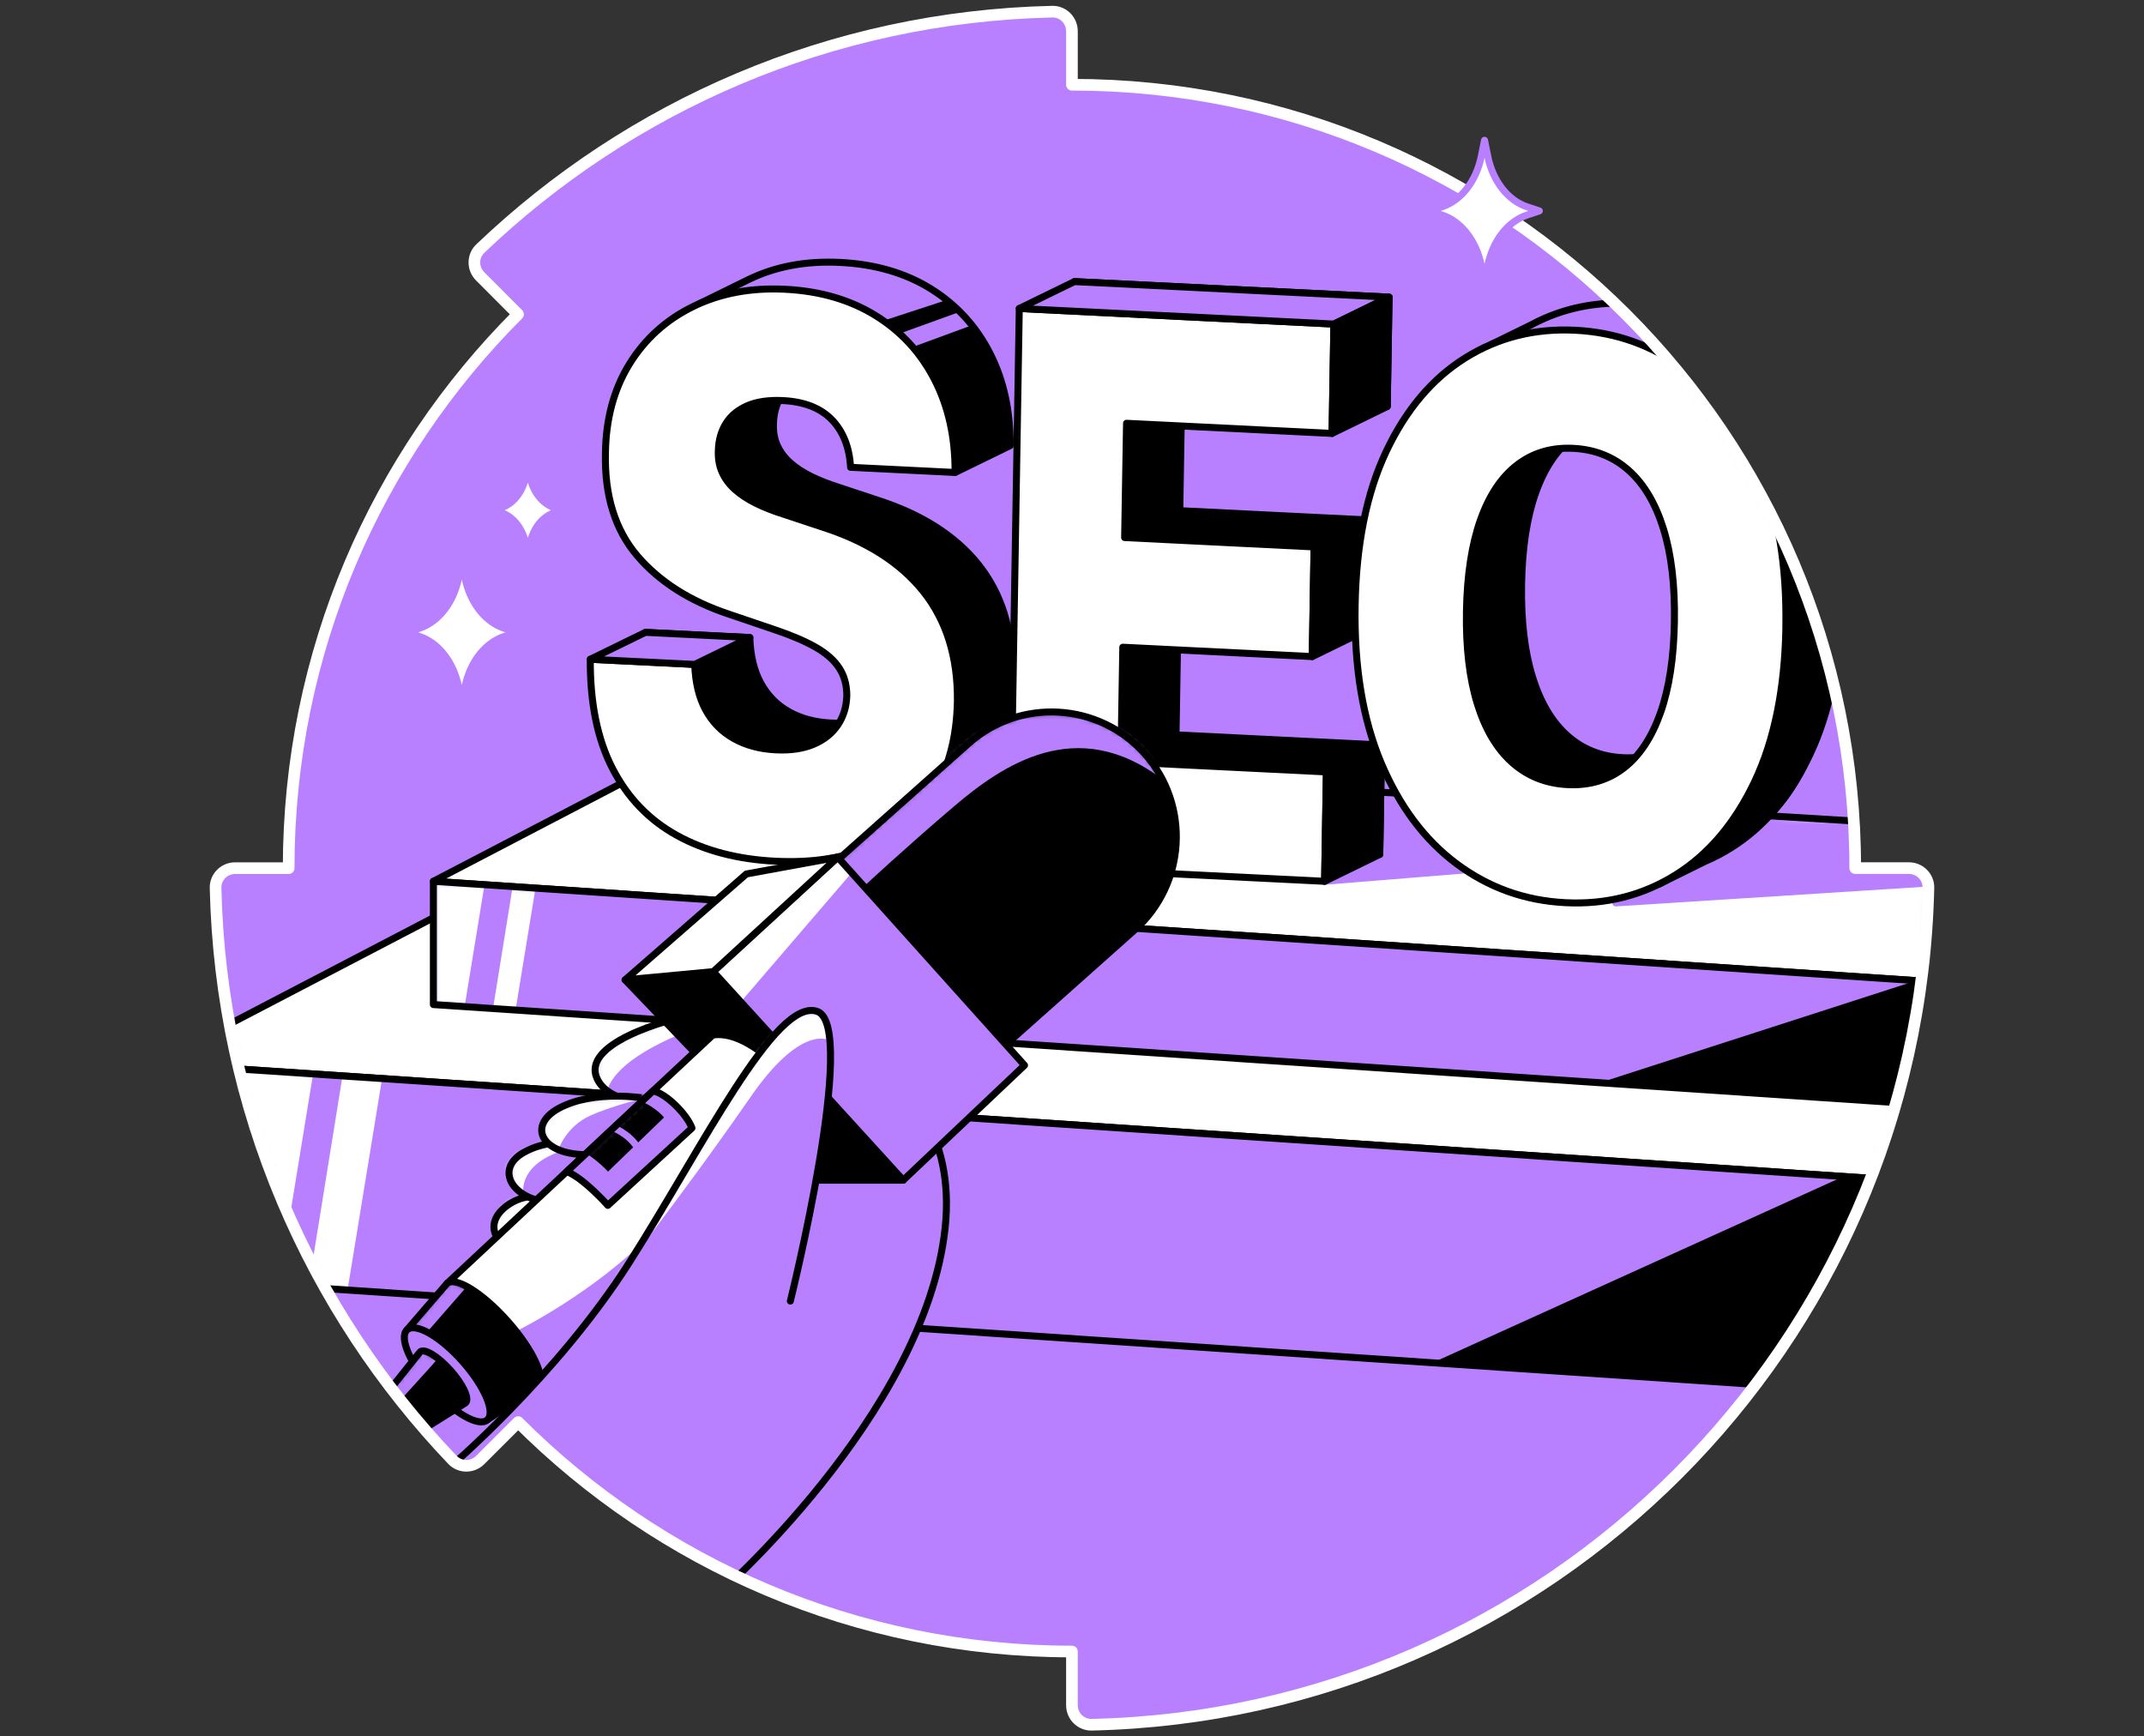 <svg width="368" height="298" viewBox="0 0 368 298" fill="none" xmlns="http://www.w3.org/2000/svg">
<rect x="0" y="0" width="368" height="298" fill="#333333" stroke="none"/>
<path d="M88.933 244.064C113.26 268.39 146.867 283.433 183.989 283.433V292.656C183.989 294.514 185.514 296.039 187.371 295.999C265.882 294.228 329.224 230.9 330.999 152.372C331.042 150.511 329.517 148.986 327.656 148.986H318.433C318.433 74.735 258.24 14.542 183.989 14.542V5.344C183.989 3.479 182.465 1.955 180.607 2.001C142.569 2.864 108.081 18.175 82.437 42.663C81.091 43.944 81.091 46.099 82.405 47.412L88.912 53.937C64.588 78.264 49.545 111.871 49.545 148.993H40.344C38.486 148.993 36.958 150.518 37.001 152.379C37.86 190.413 53.175 224.901 77.663 250.545C78.944 251.891 81.091 251.891 82.412 250.577L88.937 244.071L88.933 244.064Z" fill="#B880FF"/>
<mask id="mask0_10065_151" style="mask-type:luminance" maskUnits="userSpaceOnUse" x="37" y="2" width="294" height="294">
<path d="M88.933 244.064C113.26 268.39 146.867 283.433 183.989 283.433V292.656C183.989 294.514 185.514 296.039 187.371 295.999C265.882 294.228 329.224 230.9 330.999 152.372C331.042 150.511 329.517 148.986 327.656 148.986H318.433C318.433 74.735 258.24 14.542 183.989 14.542V5.344C183.989 3.479 182.465 1.955 180.607 2.001C142.569 2.864 108.081 18.175 82.437 42.663C81.091 43.944 81.091 46.099 82.405 47.412L88.912 53.937C64.588 78.264 49.545 111.871 49.545 148.993H40.344C38.486 148.993 36.958 150.518 37.001 152.379C37.86 190.413 53.175 224.901 77.663 250.545C78.944 251.891 81.091 251.891 82.412 250.577L88.937 244.071L88.933 244.064Z" fill="white"/>
</mask>
<g mask="url(#mask0_10065_151)">
<path d="M26.471 182.486L328.143 202.697L336.675 157.68L101.488 143.367L26.471 182.486Z" fill="white" stroke="black" stroke-width="1.2" stroke-linecap="round" stroke-linejoin="round"/>
<path d="M26.471 182.485V219.178L309.897 238.168L328.143 202.696L26.471 182.485Z" fill="#B880FF"/>
<mask id="mask1_10065_151" style="mask-type:luminance" maskUnits="userSpaceOnUse" x="26" y="182" width="303" height="57">
<path d="M26.471 182.485V219.178L309.897 238.168L328.143 202.696L26.471 182.485Z" fill="white"/>
</mask>
<g mask="url(#mask1_10065_151)">
<path d="M53.869 183.505L47.946 219.801L26.471 219.178V182.485L53.869 183.505Z" fill="white"/>
<path d="M58.804 184.554L52.953 220.853L59.663 221.303L65.597 185.008L58.804 184.554Z" fill="white"/>
</g>
<path d="M26.471 182.485V219.178L309.897 238.168L328.143 202.696L26.471 182.485Z" stroke="black" stroke-width="1.2" stroke-linecap="round" stroke-linejoin="round"/>
<path d="M74.388 151.248L332.463 168.538L336.675 142.025L117.637 128.696L74.388 151.248Z" fill="white"/>
<mask id="mask2_10065_151" style="mask-type:luminance" maskUnits="userSpaceOnUse" x="74" y="128" width="263" height="41">
<path d="M74.388 151.248L332.463 168.538L336.675 142.025L117.637 128.696L74.388 151.248Z" fill="white"/>
</mask>
<g mask="url(#mask2_10065_151)">
<path d="M227.356 151.248L259.836 148.617L251.086 135.793L233.527 134.526L227.356 151.248Z" fill="#B880FF" stroke="#B880FF" stroke-width="1.2" stroke-linecap="round" stroke-linejoin="round"/>
<path d="M277.345 154.963L335.569 151.247L336.675 142.024L295.827 136.767L277.345 154.963Z" fill="#B880FF" stroke="#B880FF" stroke-width="1.2" stroke-linecap="round" stroke-linejoin="round"/>
</g>
<path d="M74.388 151.248L332.463 168.538L336.675 142.025L117.637 128.696L74.388 151.248Z" stroke="black" stroke-width="1.2" stroke-linecap="round" stroke-linejoin="round"/>
<path d="M172.379 105.311C171.394 102.179 169.923 99.38 167.958 96.914C165.994 94.448 163.556 92.286 160.65 90.429C157.74 88.571 154.38 87.036 150.564 85.819L143.939 83.621C142.182 83.067 140.604 82.444 139.201 81.753C137.798 81.062 136.606 80.279 135.625 79.402C134.645 78.528 133.904 77.534 133.403 76.417C132.905 75.304 132.69 74.03 132.766 72.602C132.819 70.859 133.259 69.33 134.09 68.017C134.92 66.703 136.148 65.698 137.773 64.996C139.398 64.298 141.423 64.008 143.843 64.126C147.497 64.305 150.299 65.404 152.246 67.415C154.193 69.427 155.264 72.154 155.46 75.59L161.573 75.891L163.918 81.095L173.384 76.478C173.434 70.529 172.271 65.24 169.902 60.605C167.533 55.97 164.154 52.29 159.773 49.567C155.389 46.843 150.199 45.333 144.197 45.036C138.324 44.746 133.07 45.734 128.442 47.995L119.978 52.147L121.32 53.046C119.877 54.484 118.592 56.084 117.487 57.877C114.817 62.201 113.442 67.319 113.371 73.235C113.224 80.486 115.046 86.334 118.832 90.772C122.619 95.214 127.848 98.55 134.523 100.78L142.576 103.514C145.385 104.462 147.697 105.457 149.508 106.499C151.319 107.54 152.658 108.725 153.517 110.064C154.376 111.399 154.805 112.97 154.802 114.777C154.745 116.706 154.226 118.396 153.241 119.842C152.257 121.288 150.872 122.39 149.079 123.141C147.286 123.893 145.131 124.208 142.612 124.083C139.863 123.947 137.458 123.299 135.396 122.136C133.335 120.976 131.728 119.337 130.575 117.225C129.423 115.114 128.8 112.512 128.7 109.423L110.776 108.535C110.726 116.008 111.996 122.257 114.588 127.279C117.179 132.3 120.862 136.126 125.636 138.76C130.411 141.395 136.037 142.873 142.519 143.195C145.203 143.327 147.719 143.241 150.088 142.959L149.655 145.178L159.122 140.561C163.735 138.485 167.303 135.342 169.82 131.137C172.336 126.932 173.66 121.81 173.785 115.772C173.825 111.943 173.352 108.46 172.371 105.328L172.379 105.311Z" fill="#B880FF" stroke="black" stroke-width="1.2" stroke-linecap="round" stroke-linejoin="round"/>
<path d="M182.822 143.961L184.419 48.328L238.419 50.998L238.108 69.77L202.826 68.027L202.5 87.641L235.023 89.248L234.708 108.066L202.185 106.459L201.856 126.119L237.138 127.862L236.827 146.634L182.826 143.964L182.822 143.961Z" fill="black" stroke="black" stroke-width="1.2" stroke-linecap="round" stroke-linejoin="round"/>
<path d="M133.696 68.725C133.696 68.725 129.401 76.327 137.984 81.098C146.567 85.865 154.666 84.616 163.503 92.476C172.339 100.335 173.764 107.676 173.796 114.032C173.825 120.389 172.447 129.741 166.498 135.464C160.55 141.187 156.101 142.028 156.101 142.028C156.101 142.028 159.537 116.012 147.34 105.378C135.139 94.745 114.47 93.528 116.538 80.518C118.603 67.508 133.7 68.729 133.7 68.729L133.696 68.725Z" fill="black"/>
<path d="M145.997 80.211C145.8 76.775 144.73 74.048 142.783 72.036C140.836 70.025 138.034 68.926 134.38 68.747C131.96 68.629 129.934 68.919 128.309 69.617C126.685 70.315 125.453 71.32 124.627 72.638C123.796 73.951 123.356 75.479 123.302 77.222C123.227 78.65 123.438 79.924 123.939 81.038C124.437 82.154 125.178 83.149 126.162 84.022C127.143 84.896 128.335 85.68 129.738 86.374C131.141 87.068 132.719 87.691 134.476 88.242L141.101 90.44C144.916 91.657 148.277 93.196 151.187 95.05C154.097 96.907 156.53 99.069 158.495 101.535C160.46 104.001 161.935 106.8 162.915 109.931C163.896 113.063 164.368 116.545 164.329 120.375C164.204 126.413 162.88 131.535 160.364 135.74C157.847 139.945 154.279 143.088 149.666 145.164C145.052 147.239 139.516 148.12 133.062 147.801C126.609 147.483 120.954 146.005 116.18 143.367C111.406 140.733 107.723 136.903 105.131 131.885C102.54 126.867 101.27 120.618 101.32 113.142L119.244 114.029C119.344 117.118 119.967 119.72 121.119 121.832C122.268 123.943 123.875 125.583 125.94 126.742C128.002 127.905 130.407 128.553 133.156 128.689C135.675 128.814 137.833 128.5 139.623 127.748C141.416 126.996 142.801 125.894 143.785 124.448C144.77 123.002 145.289 121.313 145.346 119.384C145.349 117.576 144.923 116.005 144.061 114.67C143.198 113.335 141.863 112.147 140.052 111.105C138.241 110.064 135.929 109.072 133.12 108.12L125.067 105.386C118.392 103.156 113.163 99.82 109.376 95.379C105.59 90.937 103.768 85.093 103.915 77.841C103.986 71.925 105.361 66.807 108.031 62.484C110.7 58.16 114.351 54.867 118.982 52.602C123.614 50.34 128.864 49.352 134.737 49.642C140.736 49.939 145.929 51.45 150.314 54.173C154.698 56.897 158.073 60.58 160.442 65.215C162.812 69.85 163.971 75.143 163.925 81.088L146.001 80.2L145.997 80.211Z" fill="white" stroke="black" stroke-width="1.2" stroke-linecap="round" stroke-linejoin="round"/>
<path d="M173.356 148.578L174.952 52.945L228.953 55.615L228.642 74.387L193.359 72.644L193.034 92.258L225.557 93.865L225.242 112.683L192.719 111.076L192.389 130.736L227.672 132.479L227.36 151.251L173.36 148.581L173.356 148.578Z" fill="white" stroke="black" stroke-width="1.2" stroke-linecap="round" stroke-linejoin="round"/>
<path d="M110.783 108.524L101.316 113.145L119.24 114.029L128.707 109.412L110.783 108.524Z" fill="#B880FF" stroke="black" stroke-width="1.2" stroke-linecap="round" stroke-linejoin="round"/>
<path d="M184.415 48.328L174.948 52.945L228.953 55.615L238.419 50.998L184.415 48.328Z" fill="#B880FF" stroke="black" stroke-width="1.2" stroke-linecap="round" stroke-linejoin="round"/>
<path d="M238.104 69.77L228.638 74.387L228.953 55.615L238.419 50.998L238.104 69.77Z" fill="black" stroke="black" stroke-width="1.2" stroke-linecap="round" stroke-linejoin="round"/>
<path d="M234.704 108.063L225.238 112.683L225.549 93.865L235.016 89.244L234.704 108.063Z" fill="black" stroke="black" stroke-width="1.2" stroke-linecap="round" stroke-linejoin="round"/>
<path d="M237.134 127.858L227.668 132.475L227.356 151.248L236.823 146.631L237.134 127.858Z" fill="black" stroke="black" stroke-width="1.2" stroke-linecap="round" stroke-linejoin="round"/>
<path d="M151.613 55.046L162.543 51.467L164.769 53.507L154.387 57.258L151.613 55.046Z" fill="black"/>
<path d="M156.638 59.559L166.831 55.815C166.831 55.815 170.621 60.379 171.752 65.089C172.887 69.795 173.384 76.481 173.384 76.481L163.918 81.098C163.918 81.098 164.394 77.698 162.125 69.573C160.238 62.827 156.634 59.559 156.634 59.559H156.638Z" fill="black"/>
<path d="M128.707 109.412C128.707 109.412 128.593 117.393 133.689 120.962C138.782 124.53 143.782 124.451 143.782 124.451C143.782 124.451 142.111 128.846 133.152 128.692C124.194 128.539 121.102 123.055 120.321 120.067C119.541 117.078 119.244 114.033 119.244 114.033L128.711 109.416L128.707 109.412Z" fill="black"/>
<path d="M311.529 76.009C308.372 68.532 304.034 62.755 298.515 58.683C292.993 54.61 286.769 52.401 279.836 52.058C274.561 51.796 269.668 52.648 265.155 54.61L265.083 54.642C264.278 54.992 263.487 55.383 262.707 55.805L255.925 59.123L257.478 59.348C253.43 62.727 250.073 67.222 247.414 72.841C244.028 79.996 242.245 88.832 242.07 99.355C241.895 109.845 243.38 118.821 246.522 126.284C249.665 133.746 253.992 139.53 259.5 143.632C265.008 147.737 271.239 149.959 278.201 150.303C280.631 150.425 282.979 150.303 285.251 149.945L284.822 151.702L292.603 147.858H292.599C294.131 147.207 295.623 146.434 297.073 145.532C302.721 142.01 307.245 136.674 310.645 129.519C314.045 122.365 315.831 113.528 316.006 103.006C316.182 92.483 314.693 83.485 311.536 76.005L311.529 76.009ZM296.865 102.061C296.762 108.288 295.96 113.514 294.464 117.737C292.968 121.964 290.871 125.113 288.175 127.193C285.477 129.272 282.263 130.217 278.533 130.035C274.829 129.852 271.658 128.589 269.02 126.244C266.386 123.904 264.389 120.547 263.04 116.18C261.687 111.814 261.064 106.517 261.168 100.293C261.272 94.065 262.07 88.84 263.569 84.616C265.065 80.389 267.166 77.24 269.876 75.16C272.585 73.081 275.792 72.136 279.5 72.319C283.229 72.505 286.407 73.768 289.031 76.109C291.654 78.45 293.641 81.807 294.994 86.17C296.346 90.536 296.969 95.833 296.865 102.057V102.061Z" fill="#B880FF" stroke="black" stroke-width="1.2" stroke-linecap="round" stroke-linejoin="round"/>
<path d="M293.437 67.383L303.573 63.253C303.573 63.253 317.356 74.029 316.013 105.722C314.671 137.415 299.432 143.896 299.432 143.896L290.774 148.617L293.433 67.383H293.437Z" fill="black"/>
<path d="M306.533 107.626C306.357 118.149 304.568 126.985 301.171 134.14C297.771 141.294 293.247 146.631 287.599 150.153C281.952 153.674 275.66 155.263 268.727 154.92C261.769 154.576 255.535 152.35 250.026 148.249C244.518 144.143 240.195 138.363 237.049 130.901C233.906 123.438 232.421 114.462 232.596 103.972C232.772 93.45 234.554 84.613 237.94 77.458C241.326 70.304 245.839 64.967 251.472 61.442C257.106 57.92 263.405 56.331 270.363 56.675C277.295 57.018 283.523 59.227 289.042 63.3C294.561 67.373 298.902 73.149 302.055 80.626C305.208 88.102 306.701 97.104 306.525 107.626H306.533ZM287.399 106.681C287.503 100.454 286.876 95.16 285.527 90.794C284.174 86.427 282.188 83.074 279.564 80.733C276.941 78.392 273.763 77.129 270.033 76.943C266.304 76.757 263.119 77.709 260.409 79.785C257.7 81.864 255.595 85.014 254.103 89.241C252.607 93.467 251.809 98.693 251.701 104.917C251.598 111.144 252.22 116.438 253.573 120.804C254.926 125.171 256.92 128.524 259.554 130.869C262.188 133.213 265.359 134.473 269.067 134.659C272.775 134.845 276.01 133.896 278.709 131.817C281.404 129.738 283.501 126.584 284.997 122.361C286.493 118.134 287.295 112.909 287.399 106.685V106.681Z" fill="white" stroke="black" stroke-width="1.2" stroke-linecap="round" stroke-linejoin="round"/>
<path d="M267.961 76.918C267.961 76.918 262.166 81.374 261.265 97.479C260.363 113.585 263.716 122.536 270.645 127.508C276.089 131.416 280.652 130.013 280.652 130.013C280.652 130.013 278.426 135.324 266.962 134.422C255.499 133.52 248.945 115.478 252.585 95.071C255.824 76.914 267.957 76.914 267.957 76.914L267.961 76.918Z" fill="black"/>
<path d="M74.388 151.248V172.404L330.999 189.598L332.463 168.538L74.388 151.248Z" fill="#B880FF"/>
<mask id="mask3_10065_151" style="mask-type:luminance" maskUnits="userSpaceOnUse" x="74" y="151" width="259" height="39">
<path d="M74.388 151.248V172.404L330.999 189.598L332.463 168.538L74.388 151.248Z" fill="white"/>
</mask>
<g mask="url(#mask3_10065_151)">
<path d="M83.163 151.839L79.746 172.762L74.388 172.404V151.248L83.163 151.839Z" fill="white"/>
<path d="M87.992 152.161L84.62 173.091L88.489 173.349L91.911 152.422L87.992 152.161Z" fill="white"/>
</g>
<path d="M74.388 151.248V172.404L330.999 189.598L332.463 168.538L74.388 151.248Z" stroke="black" stroke-width="1.2" stroke-linecap="round" stroke-linejoin="round"/>
<path d="M122.708 274.157C122.708 274.157 158.778 242.79 162.221 210.768C165.664 178.75 129.695 171.935 121.259 173.571C112.823 175.206 100.11 179.329 102.412 184.952C104.713 190.575 116.814 189.447 116.814 189.447L97.293 205.911C97.293 205.911 91.424 203.739 87.079 206.87C82.734 210.002 85.035 214.347 89.892 214.601C94.749 214.855 98.84 222.267 98.84 222.267" fill="#B880FF"/>
<mask id="mask4_10065_151" style="mask-type:luminance" maskUnits="userSpaceOnUse" x="84" y="173" width="79" height="102">
<path d="M122.708 274.157C122.708 274.157 158.778 242.79 162.221 210.768C165.664 178.75 129.695 171.935 121.259 173.571C112.823 175.206 100.11 179.329 102.412 184.952C104.713 190.575 116.814 189.447 116.814 189.447L97.293 205.911C97.293 205.911 91.424 203.739 87.079 206.87C82.734 210.002 85.035 214.347 89.892 214.601C94.749 214.855 98.84 222.267 98.84 222.267" fill="white"/>
</mask>
<g mask="url(#mask4_10065_151)">
<path d="M104.262 187.222C104.262 187.222 104.455 183.843 111.953 179.756C119.451 175.665 125.704 174.831 125.704 174.831C125.704 174.831 123.625 172.709 114.126 175.296C104.627 177.88 101.381 181.699 102.412 184.952C103.442 188.206 104.262 187.222 104.262 187.222Z" fill="white"/>
<path d="M85.422 211.992C85.422 211.992 85.923 212.49 91.743 206.241C92.891 205.006 86.406 203.249 84.774 208.936C83.833 212.218 85.422 211.992 85.422 211.992Z" fill="white"/>
</g>
<path d="M122.708 274.157C122.708 274.157 158.778 242.79 162.221 210.768C165.664 178.75 129.695 171.935 121.259 173.571C112.823 175.206 100.11 179.329 102.412 184.952C104.713 190.575 116.814 189.447 116.814 189.447L97.293 205.911C97.293 205.911 91.424 203.739 87.079 206.87C82.734 210.002 85.035 214.347 89.892 214.601C94.749 214.855 98.84 222.267 98.84 222.267" stroke="black" stroke-width="1.2" stroke-linecap="round" stroke-linejoin="round"/>
<path d="M104.305 196.795C104.212 196.884 96.277 194.408 90.142 197.643C84.008 200.882 88.797 207.185 96.925 206.333C105.053 205.481 104.305 196.791 104.305 196.791V196.795Z" fill="#B880FF"/>
<mask id="mask5_10065_151" style="mask-type:luminance" maskUnits="userSpaceOnUse" x="87" y="195" width="18" height="12">
<path d="M104.305 196.795C104.212 196.884 96.277 194.408 90.142 197.643C84.008 200.882 88.797 207.185 96.925 206.333C105.053 205.481 104.305 196.791 104.305 196.791V196.795Z" fill="white"/>
</mask>
<g mask="url(#mask5_10065_151)">
<path d="M97.297 197.239C88.607 199.737 89.853 204.984 89.853 204.984C89.853 204.984 83.339 201.763 88.102 198.023C92.866 194.283 97.297 197.239 97.297 197.239Z" fill="white"/>
</g>
<path d="M104.305 196.795C104.212 196.884 96.277 194.408 90.142 197.643C84.008 200.882 88.797 207.185 96.925 206.333C105.053 205.481 104.305 196.791 104.305 196.791V196.795Z" stroke="black" stroke-width="1.2" stroke-linecap="round" stroke-linejoin="round"/>
<path d="M110.779 188.448C110.686 188.538 102.154 186.913 96.023 190.148C89.888 193.387 93.374 199.264 103.403 197.986C111.51 196.952 110.783 188.444 110.783 188.444L110.779 188.448Z" fill="#B880FF"/>
<mask id="mask6_10065_151" style="mask-type:luminance" maskUnits="userSpaceOnUse" x="92" y="188" width="19" height="11">
<path d="M110.779 188.448C110.686 188.538 102.154 186.913 96.023 190.148C89.888 193.387 93.374 199.264 103.403 197.986C111.51 196.952 110.783 188.444 110.783 188.444L110.779 188.448Z" fill="white"/>
</mask>
<g mask="url(#mask6_10065_151)">
<path d="M95.841 197.317C95.841 197.317 97.129 193.302 101.388 191.426C105.647 189.551 110.78 188.445 110.78 188.445C110.78 188.445 106.087 186.627 97.902 189.325C89.717 192.024 93.539 195.818 94.158 196.286C94.778 196.755 95.844 197.317 95.844 197.317H95.841Z" fill="white"/>
</g>
<path d="M110.779 188.448C110.686 188.538 102.154 186.913 96.023 190.148C89.888 193.387 93.374 199.264 103.403 197.986C111.51 196.952 110.783 188.444 110.783 188.444L110.779 188.448Z" stroke="black" stroke-width="1.2" stroke-linecap="round" stroke-linejoin="round"/>
<path d="M107.293 168.166L140.239 202.543H155.035L122.419 166.752L107.293 168.166Z" fill="black" stroke="black" stroke-width="1.2" stroke-linecap="round" stroke-linejoin="round"/>
<path d="M196.492 129.364C204.354 138.197 203.565 151.754 194.731 159.616L169.004 182.514L140.512 150.501L166.239 127.603C175.073 119.742 188.63 120.53 196.492 129.364Z" fill="black"/>
<mask id="mask7_10065_151" style="mask-type:luminance" maskUnits="userSpaceOnUse" x="140" y="122" width="62" height="61">
<path d="M196.492 129.364C204.354 138.197 203.565 151.754 194.731 159.616L169.004 182.514L140.512 150.501L166.239 127.603C175.073 119.742 188.63 120.53 196.492 129.364Z" fill="white"/>
</mask>
<g mask="url(#mask7_10065_151)">
<path d="M199.533 133.764C184.741 122.479 171.935 131.43 163.757 138.381C155.579 145.335 148.285 152.117 148.285 152.117L143.796 147.117C143.796 147.117 161.359 122.801 179.258 122.225C197.157 121.649 199.537 133.764 199.537 133.764H199.533Z" fill="#B880FF"/>
</g>
<path d="M196.492 129.364C204.354 138.197 203.565 151.754 194.731 159.616L169.004 182.514L140.512 150.501L166.239 127.603C175.073 119.742 188.63 120.53 196.492 129.364Z" stroke="black" stroke-width="1.2" stroke-linecap="round" stroke-linejoin="round"/>
<path d="M92.319 237.804L76.718 220.277L122.333 177.644C129.663 176.334 141.771 189.977 140.096 197.6L92.315 237.804H92.319Z" fill="white"/>
<mask id="mask8_10065_151" style="mask-type:luminance" maskUnits="userSpaceOnUse" x="76" y="177" width="65" height="61">
<path d="M92.319 237.804L76.718 220.277L122.333 177.644C129.663 176.334 141.771 189.977 140.096 197.6L92.315 237.804H92.319Z" fill="white"/>
</mask>
<g mask="url(#mask8_10065_151)">
<path d="M88.593 228.47C88.593 228.47 102.083 221.849 111.789 211.709C121.496 201.57 123.346 199.522 122.419 200.546C121.492 201.57 92.319 237.808 92.319 237.808L88.593 228.47Z" fill="#B880FF"/>
</g>
<path d="M92.319 237.804L76.718 220.277L122.333 177.644C129.663 176.334 141.771 189.977 140.096 197.6L92.315 237.804H92.319Z" stroke="black" stroke-width="1.2" stroke-linecap="round" stroke-linejoin="round"/>
<path d="M87.125 226.723C82.816 221.884 78.16 218.999 76.717 220.281L69.881 228.208L83.65 243.677L92.319 237.804C93.757 236.522 91.434 231.562 87.125 226.719V226.723Z" fill="black"/>
<mask id="mask9_10065_151" style="mask-type:luminance" maskUnits="userSpaceOnUse" x="69" y="219" width="24" height="25">
<path d="M87.125 226.723C82.816 221.884 78.16 218.999 76.717 220.281L69.881 228.208L83.65 243.677L92.319 237.804C93.757 236.522 91.434 231.562 87.125 226.719V226.723Z" fill="white"/>
</mask>
<g mask="url(#mask9_10065_151)">
<path d="M80.128 220.789L73.314 228.602H69.18L76.717 220.281C78.346 219.88 79.38 220.17 80.128 220.789Z" fill="#B880FF"/>
</g>
<path d="M87.125 226.723C82.816 221.884 78.16 218.999 76.717 220.281L69.881 228.208L83.65 243.677L92.319 237.804C93.757 236.522 91.434 231.562 87.125 226.719V226.723Z" stroke="black" stroke-width="1.2" stroke-linecap="round" stroke-linejoin="round"/>
<path d="M83.646 243.685C85.086 242.404 83.171 237.902 79.369 233.631C75.567 229.359 71.318 226.935 69.879 228.216C68.439 229.497 70.354 233.999 74.156 238.271C77.958 242.542 82.207 244.966 83.646 243.685Z" fill="#B880FF" stroke="black" stroke-width="1.2" stroke-linecap="round" stroke-linejoin="round"/>
<path d="M77.344 235.198C75.189 232.779 72.845 231.351 72.108 232.009C72.061 232.052 72.022 232.099 71.99 232.156L66.671 238.799C66.116 239.293 66.975 241.168 68.593 242.986C70.211 244.804 71.975 245.878 72.53 245.38L79.745 240.867C79.806 240.842 79.86 240.81 79.906 240.767C80.647 240.109 79.502 237.614 77.347 235.194L77.344 235.198Z" fill="black"/>
<mask id="mask10_10065_151" style="mask-type:luminance" maskUnits="userSpaceOnUse" x="66" y="231" width="15" height="15">
<path d="M77.344 235.198C75.189 232.779 72.845 231.351 72.108 232.009C72.061 232.052 72.022 232.099 71.99 232.156L66.671 238.799C66.116 239.293 66.975 241.168 68.593 242.986C70.211 244.804 71.975 245.878 72.53 245.38L79.745 240.867C79.806 240.842 79.86 240.81 79.906 240.767C80.647 240.109 79.502 237.614 77.347 235.194L77.344 235.198Z" fill="white"/>
</mask>
<g mask="url(#mask10_10065_151)">
<path d="M75.175 233.136C74.974 233.43 67.136 242.037 67.136 242.037L65.858 238.677L72.104 232.009C73.561 231.637 74.663 231.88 75.171 233.136H75.175Z" fill="#B880FF"/>
</g>
<path d="M77.344 235.198C75.189 232.779 72.845 231.351 72.108 232.009C72.061 232.052 72.022 232.099 71.99 232.156L66.671 238.799C66.116 239.293 66.975 241.168 68.593 242.986C70.211 244.804 71.975 245.878 72.53 245.38L79.745 240.867C79.806 240.842 79.86 240.81 79.906 240.767C80.647 240.109 79.502 237.614 77.347 235.194L77.344 235.198Z" stroke="black" stroke-width="1.2" stroke-linecap="round" stroke-linejoin="round"/>
<path d="M97.29 201.054C97.29 201.054 98.672 201.555 100.747 203.355C102.963 205.27 104.326 206.87 104.326 206.87L118.772 193.595C118.772 193.595 118.131 191.598 115.318 189.107C113.346 187.361 112.089 187.225 112.089 187.225L97.29 201.058V201.054Z" fill="#B880FF"/>
<mask id="mask11_10065_151" style="mask-type:luminance" maskUnits="userSpaceOnUse" x="97" y="187" width="22" height="20">
<path d="M97.29 201.054C97.29 201.054 98.672 201.555 100.747 203.355C102.963 205.27 104.326 206.87 104.326 206.87L118.772 193.595C118.772 193.595 118.131 191.598 115.318 189.107C113.346 187.361 112.089 187.225 112.089 187.225L97.29 201.058V201.054Z" fill="white"/>
</mask>
<g mask="url(#mask11_10065_151)">
<path d="M100.157 198.373C100.157 198.373 101.431 199.135 102.791 200.374C104.151 201.612 104.319 201.948 104.319 201.948L114.763 191.852C114.763 191.852 114.208 190.871 112.633 189.765C111.059 188.659 110.4 188.534 110.4 188.534" fill="black"/>
<path d="M100.157 198.373C100.157 198.373 101.431 199.135 102.791 200.374C104.151 201.612 104.319 201.948 104.319 201.948L114.763 191.852C114.763 191.852 114.208 190.871 112.633 189.765C111.059 188.659 110.4 188.534 110.4 188.534" stroke="#B880FF" stroke-width="1.2" stroke-linecap="round" stroke-linejoin="round"/>
<path d="M105.089 193.48C105.089 193.48 107.859 194.418 109.502 197.045" stroke="#B880FF" stroke-width="1.2" stroke-linecap="round" stroke-linejoin="round"/>
</g>
<path d="M97.29 201.054C97.29 201.054 98.672 201.555 100.747 203.355C102.963 205.27 104.326 206.87 104.326 206.87L118.772 193.595C118.772 193.595 118.131 191.598 115.318 189.107C113.346 187.361 112.089 187.225 112.089 187.225L97.29 201.058V201.054Z" stroke="black" stroke-width="1.2" stroke-linecap="round" stroke-linejoin="round"/>
<path d="M122.418 166.752L155.034 202.543L175.85 182.825L143.793 147.117L122.418 166.752Z" fill="#B880FF"/>
<mask id="mask12_10065_151" style="mask-type:luminance" maskUnits="userSpaceOnUse" x="122" y="147" width="54" height="56">
<path d="M122.418 166.752L155.034 202.543L175.85 182.825L143.793 147.117L122.418 166.752Z" fill="white"/>
</mask>
<g mask="url(#mask12_10065_151)">
<path d="M146.183 149.78L127.15 171.942L122.418 166.752L143.793 147.117L146.183 149.78Z" fill="white"/>
</g>
<path d="M122.418 166.752L155.034 202.543L175.85 182.825L143.793 147.117L122.418 166.752Z" stroke="black" stroke-width="1.2" stroke-linecap="round" stroke-linejoin="round"/>
<path d="M76.768 252.173C76.768 252.173 95.504 236.325 108.031 216.644C120.557 196.963 133.116 171.136 140.257 173.57C147.397 176.004 135.657 223.29 135.657 223.29" fill="#B880FF"/>
<mask id="mask13_10065_151" style="mask-type:luminance" maskUnits="userSpaceOnUse" x="76" y="173" width="67" height="80">
<path d="M76.768 252.173C76.768 252.173 95.504 236.325 108.031 216.644C120.557 196.963 133.116 171.136 140.257 173.57C147.397 176.004 135.657 223.29 135.657 223.29" fill="white"/>
</mask>
<g mask="url(#mask13_10065_151)">
<path d="M141.849 178.395C141.849 178.395 137.161 176.251 128.929 188.12C116.237 206.419 103.747 222.131 103.747 222.131C103.747 222.131 126.502 179.791 135.296 174.834C144.093 169.874 141.849 178.399 141.849 178.399V178.395Z" fill="white"/>
</g>
<path d="M76.768 252.173C76.768 252.173 95.504 236.325 108.031 216.644C120.557 196.963 133.116 171.136 140.257 173.57C147.397 176.004 135.657 223.29 135.657 223.29" stroke="black" stroke-width="1.2" stroke-linecap="round" stroke-linejoin="round"/>
<path d="M122.419 166.752L107.293 168.166L128.109 149.991L143.793 147.117L122.419 166.752Z" fill="white" stroke="black" stroke-width="1.2" stroke-linecap="round" stroke-linejoin="round"/>
<path d="M245.885 233.877L315.927 202.12L328.143 202.696L309.897 238.168L245.885 233.877Z" fill="black"/>
<path d="M275.992 185.37L328.143 168.538H332.463L330.999 189.597L275.992 185.37Z" fill="black"/>
</g>
<path d="M88.933 244.064C113.26 268.39 146.867 283.433 183.989 283.433V292.656C183.989 294.514 185.514 296.039 187.371 295.999C265.882 294.228 329.224 230.9 330.999 152.372C331.042 150.511 329.517 148.986 327.656 148.986H318.433C318.433 74.735 258.24 14.542 183.989 14.542V5.344C183.989 3.479 182.465 1.955 180.607 2.001C142.569 2.864 108.081 18.175 82.437 42.663C81.091 43.944 81.091 46.099 82.405 47.412L88.912 53.937C64.588 78.264 49.545 111.871 49.545 148.993H40.344C38.486 148.993 36.958 150.518 37.001 152.379C37.86 190.413 53.175 224.901 77.663 250.545C78.944 251.891 81.091 251.891 82.412 250.577L88.937 244.071L88.933 244.064Z" stroke="white" stroke-width="2" stroke-linecap="round" stroke-linejoin="round"/>
<path d="M79.266 96.428L79.81 99.144C80.665 103.4 83.242 106.725 86.542 107.823L88.647 108.525L86.542 109.226C83.242 110.329 80.665 113.65 79.81 117.906L79.266 120.622L78.722 117.906C77.867 113.65 75.29 110.325 71.99 109.226L69.885 108.525L71.99 107.823C75.29 106.721 77.867 103.4 78.722 99.144L79.266 96.428Z" fill="white" stroke="#B880FF" stroke-width="1.2" stroke-linecap="round" stroke-linejoin="round"/>
<path d="M254.808 24.073L255.356 26.793C256.211 31.06 258.795 34.392 262.102 35.494L264.214 36.199L262.102 36.904C258.795 38.007 256.211 41.339 255.356 45.605L254.808 48.325L254.261 45.605C253.405 41.339 250.821 38.007 247.514 36.904L245.402 36.199L247.514 35.494C250.821 34.392 253.405 31.06 254.261 26.793L254.808 24.073Z" fill="white" stroke="#B880FF" stroke-width="1.2" stroke-linecap="round" stroke-linejoin="round"/>
<path d="M90.601 80.05L90.941 81.736C91.47 84.377 93.07 86.442 95.121 87.126L96.427 87.562L95.121 87.999C93.07 88.683 91.47 90.748 90.941 93.389L90.601 95.075L90.261 93.389C89.731 90.748 88.131 88.683 86.08 87.999L84.774 87.562L86.08 87.126C88.131 86.442 89.731 84.377 90.261 81.736L90.601 80.05Z" fill="white" stroke="#B880FF" stroke-width="1.2" stroke-linecap="round" stroke-linejoin="round"/>
</svg>

